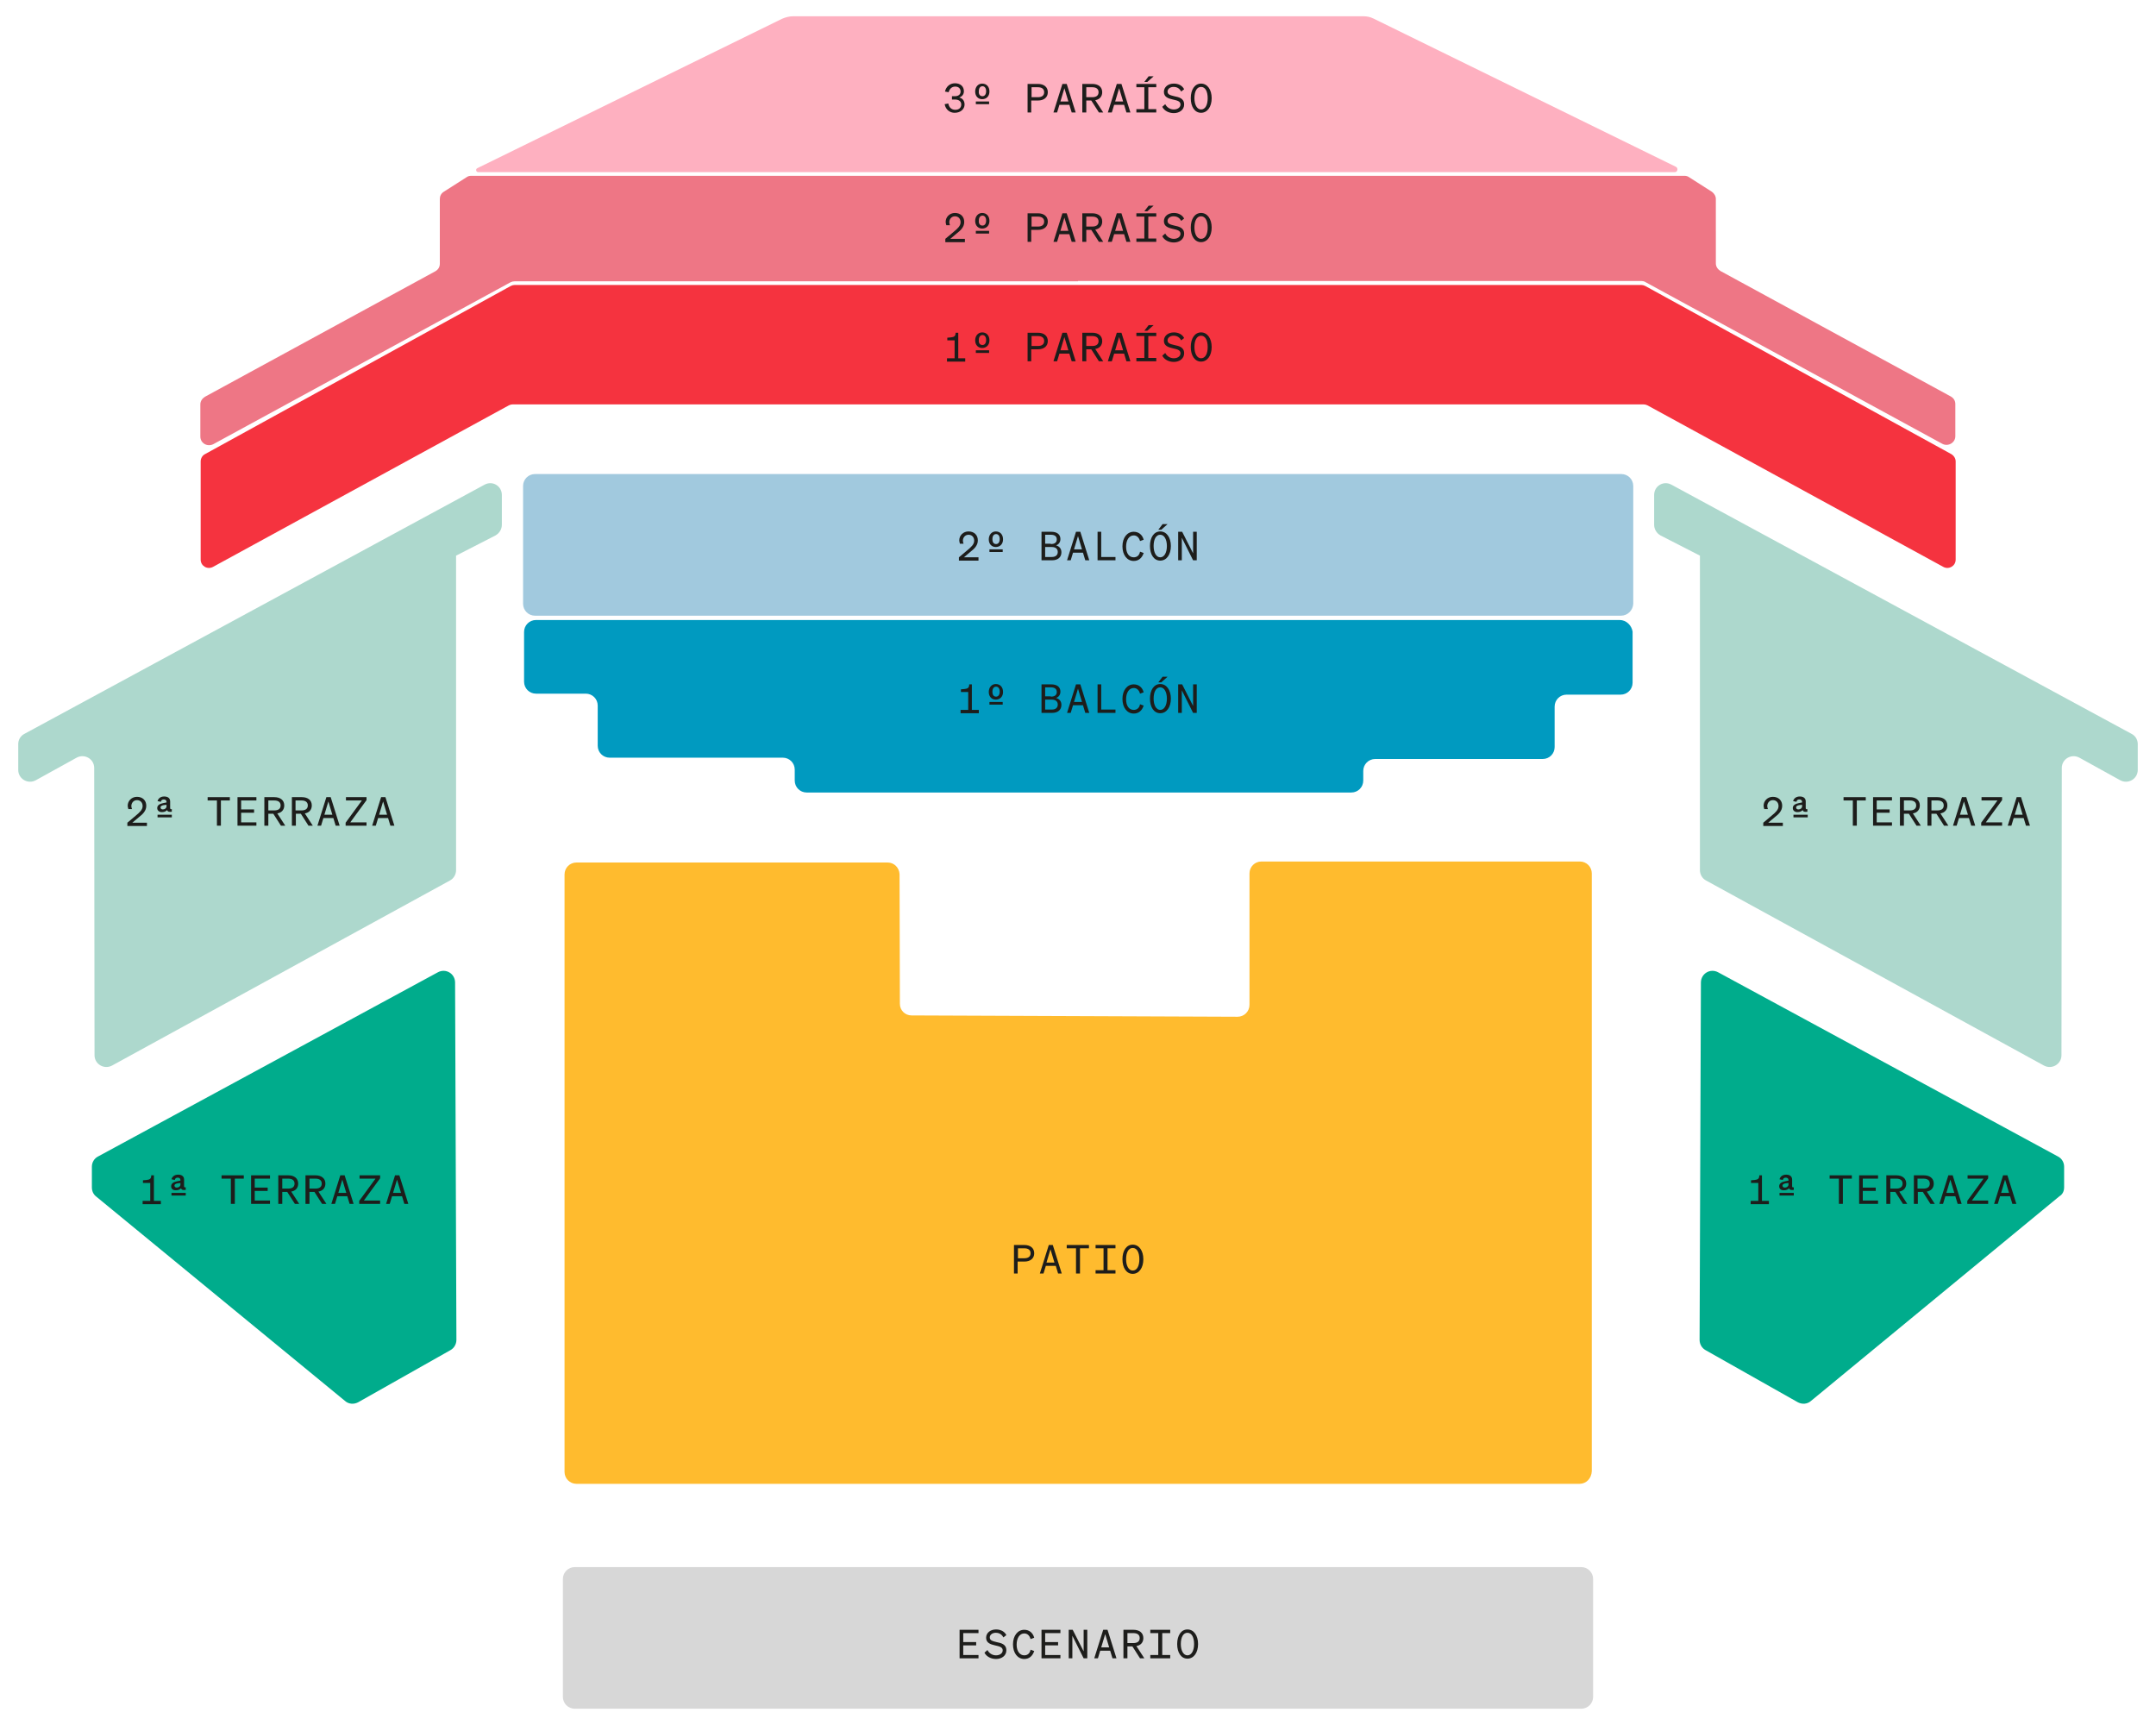 <?xml version="1.0" encoding="utf-8"?>
<!-- Generator: Adobe Illustrator 23.0.2, SVG Export Plug-In . SVG Version: 6.00 Build 0)  -->
<svg version="1.1" id="Capa_1" xmlns="http://www.w3.org/2000/svg" xmlns:xlink="http://www.w3.org/1999/xlink" x="0px" y="0px"
	 viewBox="0 0 650 520" style="enable-background:new 0 0 650 520;" xml:space="preserve">
<style type="text/css">
	.st0{fill-rule:evenodd;clip-rule:evenodd;fill:#D7D7D7;}
	.st1{fill-rule:evenodd;clip-rule:evenodd;fill:#FEB0C0;}
	.st2{fill:#1D1D1B;}
	.st3{fill-rule:evenodd;clip-rule:evenodd;fill:#EE7685;}
	.st4{fill-rule:evenodd;clip-rule:evenodd;fill:#F5333F;}
	.st5{fill-rule:evenodd;clip-rule:evenodd;fill:#A1C9DE;}
	.st6{fill-rule:evenodd;clip-rule:evenodd;fill:#009AC0;}
	.st7{fill-rule:evenodd;clip-rule:evenodd;fill:#ADD8CD;}
	.st8{fill-rule:evenodd;clip-rule:evenodd;fill:#00AC8C;}
	.st9{fill-rule:evenodd;clip-rule:evenodd;fill:#FFBB2E;}
</style>
<path class="st9" d="M476.2,447.3H173.8c-2,0-3.6-1.6-3.6-3.6V263.6c0-2,1.6-3.6,3.6-3.6h93.8c2,0,3.5,1.6,3.6,3.5l0.1,39.1
	c0,2,1.6,3.5,3.5,3.5l98.3,0.4c2,0,3.6-1.6,3.6-3.6v-39.6c0-2,1.6-3.6,3.6-3.6h96c2,0,3.6,1.6,3.6,3.6v180.2
	C479.8,445.7,478.2,447.3,476.2,447.3"/>
<path class="st5" d="M488.7,185.6H161.3c-2,0-3.6-1.6-3.6-3.6v-35.5c0-2,1.6-3.6,3.6-3.6h327.5c2,0,3.6,1.6,3.6,3.6V182
	C492.3,184,490.7,185.6,488.7,185.6"/>
<path class="st0" d="M476.7,515.1H173.3c-2,0-3.6-1.6-3.6-3.6V476c0-2,1.6-3.6,3.6-3.6h303.4c2,0,3.6,1.6,3.6,3.6v35.5
	C480.3,513.5,478.7,515.1,476.7,515.1"/>
<path class="st6" d="M488.3,186.9H161.6c-2,0-3.6,1.6-3.6,3.6v15c0,2,1.6,3.6,3.6,3.6h15c2,0,3.6,1.6,3.6,3.6v12.1
	c0,2,1.6,3.6,3.6,3.6H236c2,0,3.6,1.6,3.6,3.6v3.3c0,2,1.6,3.6,3.6,3.6h164.2c2,0,3.6-1.6,3.6-3.6v-2.9c0-2,1.6-3.6,3.6-3.6h50.5
	c2,0,3.6-1.6,3.6-3.6V213c0-2,1.6-3.6,3.6-3.6h16.3c2,0,3.6-1.6,3.6-3.6l0-15.4C491.9,188.5,490.3,186.9,488.3,186.9"/>
<path class="st8" d="M27.7,357.9v-6.2c0-1.3,0.7-2.5,1.9-3.1l102.4-55.5c2.4-1.3,5.2,0.4,5.2,3.1l0.4,107.7c0,1.3-0.7,2.5-1.8,3.1
	l-27.8,15.7c-1.3,0.7-2.9,0.6-4-0.4L29,360.7C28.1,360,27.7,359,27.7,357.9"/>
<path class="st7" d="M5.5,232.1v-7.8c0-1.3,0.7-2.5,1.9-3.1l138.7-75.1c2.4-1.3,5.2,0.4,5.2,3.1v9c0,1.3-0.7,2.5-1.9,3.2l-11.9,6.1
	v94.8c0,1.3-0.7,2.5-1.8,3.1L33.8,321.2c-2.4,1.3-5.3-0.4-5.3-3.1l-0.1-86.6c0-2.7-2.9-4.4-5.3-3.1l-12.3,6.8
	C8.4,236.5,5.5,234.8,5.5,232.1"/>
<path class="st8" d="M622.3,357.9v-6.2c0-1.3-0.7-2.5-1.9-3.1l-102.4-55.5c-2.4-1.3-5.2,0.4-5.2,3.1l-0.4,107.7
	c0,1.3,0.7,2.5,1.8,3.1l27.8,15.7c1.3,0.7,2.9,0.6,4-0.4l74.9-61.7C621.9,360,622.3,359,622.3,357.9"/>
<path class="st7" d="M644.5,232.1v-7.8c0-1.3-0.7-2.5-1.9-3.1l-138.7-75.1c-2.4-1.3-5.2,0.4-5.2,3.1v9c0,1.3,0.7,2.5,1.9,3.2
	l11.9,6.1v94.8c0,1.3,0.7,2.5,1.8,3.1l101.9,55.8c2.4,1.3,5.3-0.4,5.3-3.1l0.1-86.6c0-2.7,2.9-4.4,5.3-3.1l12.3,6.8
	C641.6,236.5,644.5,234.8,644.5,232.1"/>
<path class="st4" d="M325,121.9h170.5c0.4,0,0.8,0.1,1.2,0.3l89.2,48.7c1.7,0.9,3.7-0.3,3.7-2.2v-29.6c0-0.9-0.5-1.7-1.3-2.2
	L496,86.2c-0.4-0.2-0.8-0.3-1.2-0.3H325H155.2c-0.4,0-0.8,0.1-1.2,0.3l-92.2,50.7c-0.8,0.4-1.3,1.3-1.3,2.2v29.6
	c0,1.9,2,3.1,3.7,2.2l89.2-48.7c0.4-0.2,0.8-0.3,1.2-0.3H325z"/>
<path class="st3" d="M325,84.7h169.8c0.4,0,0.9,0.1,1.2,0.3l89.6,48.8c1.7,0.9,3.9-0.3,3.9-2.3v-9.7c0-1-0.5-1.8-1.4-2.3l-69.4-37.8
	c-0.8-0.5-1.4-1.3-1.4-2.3V60c0-0.9-0.5-1.7-1.2-2.2l-6.9-4.4c-0.4-0.3-0.9-0.4-1.4-0.4H323.7h2.5H142.1c-0.5,0-1,0.1-1.4,0.4
	l-6.9,4.4c-0.8,0.5-1.2,1.3-1.2,2.2v19.5c0,1-0.5,1.8-1.4,2.3l-69.4,37.8c-0.8,0.5-1.4,1.3-1.4,2.3v9.7c0,2,2.1,3.2,3.9,2.3
	l89.6-48.8c0.4-0.2,0.8-0.3,1.2-0.3H325z"/>
<path class="st1" d="M235.7,5.7l-91.8,45c-0.6,0.3-0.4,1.2,0.3,1.2h360.7c0.9,0,1.1-1.2,0.4-1.6L414.1,5.6c-1-0.5-2-0.7-3.1-0.7
	H239.2C238,4.9,236.8,5.2,235.7,5.7z"/>
<g>
	<path class="st2" d="M295,491.3v1h-4.6v2.7h3.9v1h-3.9v2.9h4.6v1h-5.7v-8.6H295z"/>
	<path class="st2" d="M297.7,497.4c0.5,1,1.5,1.6,2.6,1.6c1.1,0,2-0.6,2-1.5c0-1-1-1.2-2.3-1.5c-1.3-0.3-2.7-0.7-2.7-2.3
		c0-1.5,1.3-2.5,3-2.5c1.5,0,2.6,0.7,3.1,1.7l-0.9,0.7c-0.4-0.8-1.1-1.4-2.3-1.4c-1,0-1.8,0.6-1.8,1.4c0,0.9,0.8,1.1,2,1.4
		c1.4,0.3,3,0.6,3,2.5c0,1.6-1.4,2.6-3.1,2.6c-1.5,0-2.9-0.7-3.5-1.9L297.7,497.4z"/>
	<path class="st2" d="M308.8,499c1,0,1.7-0.6,1.9-1.7l1.1,0.4c-0.5,1.5-1.5,2.4-3,2.4c-2,0-3.4-1.8-3.4-4.4s1.4-4.4,3.4-4.4
		c1.5,0,2.6,0.9,3,2.4l-1.1,0.4c-0.3-1.1-1-1.7-1.9-1.7c-1.4,0-2.3,1.4-2.3,3.4S307.5,499,308.8,499z"/>
	<path class="st2" d="M319.7,491.3v1h-4.6v2.7h3.9v1h-3.9v2.9h4.6v1H314v-8.6H319.7z"/>
	<path class="st2" d="M327.8,499.9h-1.1l-3.4-6.8v6.8h-1.1v-8.6h1.2l3.3,6.5v-6.5h1.1V499.9z"/>
	<path class="st2" d="M333.9,491.3l2.7,8.6h-1.2l-0.7-2.3h-3l-0.7,2.3h-1.1l2.7-8.6H333.9z M332,496.6h2.4l-1.2-4L332,496.6z"/>
	<path class="st2" d="M339.9,499.9h-1.2v-8.6h3c1.8,0,3,0.9,3,2.5c0,1.3-0.8,2.2-2.1,2.4l2.4,3.7h-1.3l-2.3-3.6h-1.5V499.9z
		 M341.7,495.3c1.2,0,1.9-0.5,1.9-1.5c0-1-0.7-1.5-1.9-1.5h-1.8v3H341.7z"/>
	<path class="st2" d="M352.8,499.9h-6v-1h2.4v-6.6h-2.4v-1h6v1h-2.4v6.6h2.4V499.9z"/>
	<path class="st2" d="M358,491.2c1.9,0,3.2,1.8,3.2,4.4s-1.3,4.4-3.2,4.4s-3.1-1.8-3.1-4.4S356.1,491.2,358,491.2z M358,492.2
		c-1.3,0-2,1.4-2,3.4s0.8,3.4,2,3.4s2-1.4,2-3.4S359.3,492.2,358,492.2z"/>
</g>
<g>
	<path class="st2" d="M306.9,383.9h-1.2v-8.6h3.1c1.8,0,3,0.9,3,2.5c0,1.6-1.2,2.5-3,2.5h-2V383.9z M308.8,379.3
		c1.2,0,1.9-0.5,1.9-1.5c0-1-0.7-1.5-1.9-1.5h-1.9v3H308.8z"/>
	<path class="st2" d="M317.4,375.3l2.7,8.6H319l-0.7-2.3h-3l-0.7,2.3h-1.1l2.7-8.6H317.4z M315.5,380.6h2.4l-1.2-4L315.5,380.6z"/>
	<path class="st2" d="M325.6,376.3v7.6h-1.2v-7.6h-2.8v-1h6.7v1H325.6z"/>
	<path class="st2" d="M336.3,383.9h-6v-1h2.4v-6.6h-2.4v-1h6v1h-2.4v6.6h2.4V383.9z"/>
	<path class="st2" d="M341.5,375.2c1.9,0,3.2,1.8,3.2,4.4s-1.3,4.4-3.2,4.4c-1.9,0-3.1-1.8-3.1-4.4S339.6,375.2,341.5,375.2z
		 M341.5,376.2c-1.3,0-2,1.4-2,3.4s0.8,3.4,2,3.4c1.3,0,2-1.4,2-3.4S342.8,376.2,341.5,376.2z"/>
</g>
<g>
	<path class="st2" d="M46.4,354.3v7.7h2.1v1H43v-1h2.3v-5.4h-2.2v-0.8l1.1-0.1c1-0.1,1.4-0.4,1.4-1.4H46.4z"/>
	<path class="st2" d="M51.6,357.6c0-0.9,0.8-1.3,1.8-1.5l1-0.2v-0.2c0-0.4-0.3-0.7-0.8-0.7c-0.5,0-0.8,0.2-0.9,0.7l-1-0.2
		c0.2-0.8,0.9-1.4,2-1.4c1.1,0,1.8,0.5,1.8,1.5v2c0,0.3,0.2,0.4,0.5,0.3v0.8c-0.8,0.1-1.3,0-1.4-0.5c-0.3,0.3-0.8,0.6-1.4,0.6
		C52.2,358.9,51.6,358.4,51.6,357.6z M51.7,359.6H56v0.8h-4.3V359.6z M54.5,356.6l-0.9,0.1c-0.6,0.1-1,0.3-1,0.7
		c0,0.4,0.3,0.6,0.7,0.6c0.6,0,1.1-0.4,1.1-0.9V356.6z"/>
	<path class="st2" d="M70.8,355.3v7.6h-1.2v-7.6h-2.8v-1h6.7v1H70.8z"/>
	<path class="st2" d="M81.4,354.3v1h-4.6v2.7h3.9v1h-3.9v2.9h4.6v1h-5.7v-8.6H81.4z"/>
	<path class="st2" d="M85.1,362.9h-1.2v-8.6h3c1.8,0,3,0.9,3,2.5c0,1.3-0.8,2.2-2.1,2.4l2.4,3.7h-1.3l-2.3-3.6h-1.5V362.9z
		 M86.9,358.3c1.2,0,1.9-0.5,1.9-1.5c0-1-0.7-1.5-1.9-1.5h-1.8v3H86.9z"/>
	<path class="st2" d="M93.3,362.9h-1.2v-8.6h3c1.8,0,3,0.9,3,2.5c0,1.3-0.8,2.2-2.1,2.4l2.4,3.7h-1.3l-2.3-3.6h-1.5V362.9z
		 M95.1,358.3c1.2,0,1.9-0.5,1.9-1.5c0-1-0.7-1.5-1.9-1.5h-1.8v3H95.1z"/>
	<path class="st2" d="M103.9,354.3l2.7,8.6h-1.2l-0.7-2.3h-3l-0.7,2.3h-1.1l2.7-8.6H103.9z M102,359.6h2.4l-1.2-4L102,359.6z"/>
	<path class="st2" d="M114.6,362.9h-6.3V362l4.9-6.7h-4.8v-1h6.2v0.9l-4.9,6.7h4.9V362.9z"/>
	<path class="st2" d="M120.4,354.3l2.7,8.6h-1.2l-0.7-2.3h-3l-0.7,2.3h-1.1l2.7-8.6H120.4z M118.5,359.6h2.4l-1.2-4L118.5,359.6z"/>
</g>
<g>
	<path class="st2" d="M40.9,245.9c1.2-1,2.1-1.8,2.1-2.9c0-1.1-0.7-1.8-1.7-1.8c-1,0-1.7,0.8-1.7,1.8c0,0.3,0.1,0.6,0.2,0.9h-1.1
		c-0.1-0.4-0.2-0.7-0.2-1c0-1.5,1.2-2.7,2.8-2.7c1.7,0,2.8,1.1,2.8,2.7c0,1.5-1,2.5-2.3,3.5l-1.9,1.6h4.4v1h-5.9V248L40.9,245.9z"/>
	<path class="st2" d="M47.4,243.6c0-0.9,0.8-1.3,1.8-1.5l1-0.2v-0.2c0-0.4-0.3-0.7-0.8-0.7c-0.5,0-0.8,0.2-0.9,0.7l-1-0.2
		c0.2-0.8,0.9-1.4,2-1.4c1.1,0,1.8,0.5,1.8,1.5v2c0,0.3,0.2,0.4,0.5,0.3v0.8c-0.8,0.1-1.3,0-1.4-0.5c-0.3,0.3-0.8,0.6-1.4,0.6
		C48.1,244.9,47.4,244.4,47.4,243.6z M47.5,245.6h4.3v0.8h-4.3V245.6z M50.3,242.6l-0.9,0.1c-0.6,0.1-1,0.3-1,0.7
		c0,0.4,0.3,0.6,0.7,0.6c0.6,0,1.1-0.4,1.1-0.9V242.6z"/>
	<path class="st2" d="M66.6,241.3v7.6h-1.2v-7.6h-2.8v-1h6.7v1H66.6z"/>
	<path class="st2" d="M77.3,240.3v1h-4.6v2.7h3.9v1h-3.9v2.9h4.6v1h-5.7v-8.6H77.3z"/>
	<path class="st2" d="M80.9,248.9h-1.2v-8.6h3c1.8,0,3,0.9,3,2.5c0,1.3-0.8,2.2-2.1,2.4l2.4,3.7h-1.3l-2.3-3.6h-1.5V248.9z
		 M82.7,244.3c1.2,0,1.9-0.5,1.9-1.5c0-1-0.7-1.5-1.9-1.5h-1.8v3H82.7z"/>
	<path class="st2" d="M89.1,248.9H88v-8.6h3c1.8,0,3,0.9,3,2.5c0,1.3-0.8,2.2-2.1,2.4l2.4,3.7H93l-2.3-3.6h-1.5V248.9z M90.9,244.3
		c1.2,0,1.9-0.5,1.9-1.5c0-1-0.7-1.5-1.9-1.5h-1.8v3H90.9z"/>
	<path class="st2" d="M99.7,240.3l2.7,8.6h-1.2l-0.7-2.3h-3l-0.7,2.3h-1.1l2.7-8.6H99.7z M97.8,245.6h2.4l-1.2-4L97.8,245.6z"/>
	<path class="st2" d="M110.5,248.9h-6.3V248l4.9-6.7h-4.8v-1h6.2v0.9l-4.9,6.7h4.9V248.9z"/>
	<path class="st2" d="M116.2,240.3l2.7,8.6h-1.2l-0.7-2.3h-3l-0.7,2.3h-1.1l2.7-8.6H116.2z M114.3,245.6h2.4l-1.2-4L114.3,245.6z"/>
</g>
<g>
	<path class="st2" d="M534.1,245.9c1.2-1,2.1-1.8,2.1-2.9c0-1.1-0.7-1.8-1.7-1.8s-1.7,0.8-1.7,1.8c0,0.3,0.1,0.6,0.2,0.9h-1.1
		c-0.1-0.4-0.2-0.7-0.2-1c0-1.5,1.2-2.7,2.8-2.7c1.7,0,2.8,1.1,2.8,2.7c0,1.5-1,2.5-2.3,3.5l-1.9,1.6h4.4v1h-5.9V248L534.1,245.9z"
		/>
	<path class="st2" d="M540.5,243.6c0-0.9,0.8-1.3,1.8-1.5l1-0.2v-0.2c0-0.4-0.3-0.7-0.8-0.7c-0.5,0-0.8,0.2-0.9,0.7l-1-0.2
		c0.2-0.8,0.9-1.4,2-1.4c1.1,0,1.8,0.5,1.8,1.5v2c0,0.3,0.2,0.4,0.5,0.3v0.8c-0.8,0.1-1.3,0-1.4-0.5c-0.3,0.3-0.8,0.6-1.4,0.6
		C541.2,244.9,540.5,244.4,540.5,243.6z M540.7,245.6h4.3v0.8h-4.3V245.6z M543.4,242.6l-0.9,0.1c-0.6,0.1-1,0.3-1,0.7
		c0,0.4,0.3,0.6,0.7,0.6c0.6,0,1.1-0.4,1.1-0.9V242.6z"/>
	<path class="st2" d="M559.8,241.3v7.6h-1.2v-7.6h-2.8v-1h6.7v1H559.8z"/>
	<path class="st2" d="M570.4,240.3v1h-4.6v2.7h3.9v1h-3.9v2.9h4.6v1h-5.7v-8.6H570.4z"/>
	<path class="st2" d="M574,248.9h-1.2v-8.6h3c1.8,0,3,0.9,3,2.5c0,1.3-0.8,2.2-2.1,2.4l2.4,3.7h-1.3l-2.3-3.6H574V248.9z
		 M575.8,244.3c1.2,0,1.9-0.5,1.9-1.5c0-1-0.7-1.5-1.9-1.5H574v3H575.8z"/>
	<path class="st2" d="M582.3,248.9h-1.2v-8.6h3c1.8,0,3,0.9,3,2.5c0,1.3-0.8,2.2-2.1,2.4l2.4,3.7h-1.3l-2.3-3.6h-1.5V248.9z
		 M584.1,244.3c1.2,0,1.9-0.5,1.9-1.5c0-1-0.7-1.5-1.9-1.5h-1.8v3H584.1z"/>
	<path class="st2" d="M592.8,240.3l2.7,8.6h-1.2l-0.7-2.3h-3l-0.7,2.3h-1.1l2.7-8.6H592.8z M590.9,245.6h2.4l-1.2-4L590.9,245.6z"/>
	<path class="st2" d="M603.6,248.9h-6.3V248l4.9-6.7h-4.8v-1h6.2v0.9l-4.9,6.7h4.9V248.9z"/>
	<path class="st2" d="M609.3,240.3l2.7,8.6h-1.2l-0.7-2.3h-3l-0.7,2.3h-1.1l2.7-8.6H609.3z M607.4,245.6h2.4l-1.2-4L607.4,245.6z"/>
</g>
<g>
	<path class="st2" d="M293,206.3v7.7h2.1v1h-5.5v-1h2.3v-5.4h-2.2v-0.8l1.1-0.1c1-0.1,1.4-0.4,1.4-1.4H293z"/>
	<path class="st2" d="M298.1,208.6c0-1.4,0.9-2.4,2.1-2.4c1.3,0,2.2,0.9,2.2,2.4c0,1.4-0.9,2.3-2.2,2.3
		C299,210.9,298.1,210,298.1,208.6z M298.3,211.6h4v0.8h-4V211.6z M300.3,210c0.7,0,1.1-0.6,1.1-1.5c0-0.9-0.4-1.5-1.1-1.5
		c-0.7,0-1.1,0.6-1.1,1.5C299.2,209.5,299.6,210,300.3,210z"/>
	<path class="st2" d="M314,206.3h2.9c1.8,0,2.8,0.8,2.8,2.2c0,1.1-0.7,1.7-1.3,1.9c1,0.3,1.6,1,1.6,2.1c0,1.5-1.1,2.4-2.8,2.4H314
		V206.3z M316.8,210c1.1,0,1.8-0.4,1.8-1.4c0-0.9-0.6-1.4-1.8-1.4h-1.7v2.7H316.8z M315.1,213.9h2c1.2,0,1.8-0.6,1.8-1.5
		c0-0.9-0.6-1.5-1.8-1.5h-2V213.9z"/>
	<path class="st2" d="M325.7,206.3l2.7,8.6h-1.2l-0.7-2.3h-3l-0.7,2.3h-1.1l2.7-8.6H325.7z M323.8,211.6h2.4l-1.2-4L323.8,211.6z"/>
	<path class="st2" d="M330.8,206.3h1.2v7.6h4.3v1h-5.4V206.3z"/>
	<path class="st2" d="M341.8,214c1,0,1.7-0.6,1.9-1.7l1.1,0.4c-0.5,1.5-1.5,2.4-3,2.4c-2,0-3.4-1.8-3.4-4.4s1.4-4.4,3.4-4.4
		c1.5,0,2.6,0.9,3,2.4l-1.1,0.4c-0.3-1.1-1-1.7-1.9-1.7c-1.4,0-2.3,1.4-2.3,3.4S340.4,214,341.8,214z"/>
	<path class="st2" d="M349.8,206.2c1.9,0,3.2,1.8,3.2,4.4s-1.3,4.4-3.2,4.4s-3.1-1.8-3.1-4.4S347.9,206.2,349.8,206.2z M349.8,207.2
		c-1.3,0-2,1.4-2,3.4s0.8,3.4,2,3.4s2-1.4,2-3.4S351,207.2,349.8,207.2z M350.5,204h1.5l-1.9,1.7h-0.9L350.5,204z"/>
	<path class="st2" d="M360.8,214.9h-1.1l-3.4-6.8v6.8h-1.1v-8.6h1.2l3.3,6.5v-6.5h1.1V214.9z"/>
</g>
<g>
	<path class="st2" d="M291.6,165.9c1.2-1,2.1-1.8,2.1-2.9c0-1.1-0.7-1.8-1.7-1.8c-1,0-1.7,0.8-1.7,1.8c0,0.3,0.1,0.6,0.2,0.9h-1.1
		c-0.1-0.4-0.2-0.7-0.2-1c0-1.5,1.2-2.7,2.8-2.7c1.7,0,2.8,1.1,2.8,2.7c0,1.5-1,2.5-2.3,3.5l-1.9,1.6h4.4v1h-5.9V168L291.6,165.9z"
		/>
	<path class="st2" d="M298.1,162.6c0-1.4,0.9-2.4,2.1-2.4c1.3,0,2.2,0.9,2.2,2.4c0,1.4-0.9,2.3-2.2,2.3
		C299,164.9,298.1,164,298.1,162.6z M298.3,165.6h4v0.8h-4V165.6z M300.3,164c0.7,0,1.1-0.6,1.1-1.5c0-0.9-0.4-1.5-1.1-1.5
		c-0.7,0-1.1,0.6-1.1,1.5C299.2,163.5,299.6,164,300.3,164z"/>
	<path class="st2" d="M314,160.3h2.9c1.8,0,2.8,0.8,2.8,2.2c0,1.1-0.7,1.7-1.3,1.9c1,0.3,1.6,1,1.6,2.1c0,1.5-1.1,2.4-2.8,2.4H314
		V160.3z M316.8,164c1.1,0,1.8-0.4,1.8-1.4c0-0.9-0.6-1.4-1.8-1.4h-1.7v2.7H316.8z M315.1,167.9h2c1.2,0,1.8-0.6,1.8-1.5
		c0-0.9-0.6-1.5-1.8-1.5h-2V167.9z"/>
	<path class="st2" d="M325.7,160.3l2.7,8.6h-1.2l-0.7-2.3h-3l-0.7,2.3h-1.1l2.7-8.6H325.7z M323.8,165.6h2.4l-1.2-4L323.8,165.6z"/>
	<path class="st2" d="M330.8,160.3h1.2v7.6h4.3v1h-5.4V160.3z"/>
	<path class="st2" d="M341.8,168c1,0,1.7-0.6,1.9-1.7l1.1,0.4c-0.5,1.5-1.5,2.4-3,2.4c-2,0-3.4-1.8-3.4-4.4s1.4-4.4,3.4-4.4
		c1.5,0,2.6,0.9,3,2.4l-1.1,0.4c-0.3-1.1-1-1.7-1.9-1.7c-1.4,0-2.3,1.4-2.3,3.4S340.4,168,341.8,168z"/>
	<path class="st2" d="M349.8,160.2c1.9,0,3.2,1.8,3.2,4.4s-1.3,4.4-3.2,4.4s-3.1-1.8-3.1-4.4S347.9,160.2,349.8,160.2z M349.8,161.2
		c-1.3,0-2,1.4-2,3.4s0.8,3.4,2,3.4s2-1.4,2-3.4S351,161.2,349.8,161.2z M350.5,158h1.5l-1.9,1.7h-0.9L350.5,158z"/>
	<path class="st2" d="M360.8,168.9h-1.1l-3.4-6.8v6.8h-1.1v-8.6h1.2l3.3,6.5v-6.5h1.1V168.9z"/>
</g>
<g>
	<path class="st2" d="M288.9,100.3v7.7h2.1v1h-5.5v-1h2.3v-5.4h-2.2v-0.8l1.1-0.1c1-0.1,1.4-0.4,1.4-1.4H288.9z"/>
	<path class="st2" d="M294,102.6c0-1.4,0.9-2.4,2.1-2.4c1.3,0,2.2,0.9,2.2,2.4c0,1.4-0.9,2.3-2.2,2.3C294.9,104.9,294,104,294,102.6
		z M294.2,105.6h4v0.8h-4V105.6z M296.2,104c0.7,0,1.1-0.6,1.1-1.5c0-0.9-0.4-1.5-1.1-1.5c-0.7,0-1.1,0.6-1.1,1.5
		C295,103.5,295.5,104,296.2,104z"/>
	<path class="st2" d="M311,108.9h-1.2v-8.6h3.1c1.8,0,3,0.9,3,2.5c0,1.6-1.2,2.5-3,2.5h-2V108.9z M312.9,104.3
		c1.2,0,1.9-0.5,1.9-1.5c0-1-0.7-1.5-1.9-1.5H311v3H312.9z"/>
	<path class="st2" d="M321.6,100.3l2.7,8.6h-1.2l-0.7-2.3h-3l-0.7,2.3h-1.1l2.7-8.6H321.6z M319.7,105.6h2.4l-1.2-4L319.7,105.6z"/>
	<path class="st2" d="M327.5,108.9h-1.2v-8.6h3c1.8,0,3,0.9,3,2.5c0,1.3-0.8,2.2-2.1,2.4l2.4,3.7h-1.3l-2.3-3.6h-1.5V108.9z
		 M329.3,104.3c1.2,0,1.9-0.5,1.9-1.5c0-1-0.7-1.5-1.9-1.5h-1.8v3H329.3z"/>
	<path class="st2" d="M338.1,100.3l2.7,8.6h-1.2l-0.7-2.3h-3l-0.7,2.3H334l2.7-8.6H338.1z M336.2,105.6h2.4l-1.2-4L336.2,105.6z"/>
	<path class="st2" d="M348.6,108.9h-6v-1h2.4v-6.6h-2.4v-1h6v1h-2.4v6.6h2.4V108.9z M346.3,98h1.5l-1.9,1.7h-0.9L346.3,98z"/>
	<path class="st2" d="M351.3,106.4c0.5,1,1.5,1.6,2.6,1.6c1.1,0,2-0.6,2-1.5c0-1-1-1.2-2.3-1.5c-1.3-0.3-2.7-0.7-2.7-2.3
		c0-1.5,1.3-2.5,3-2.5c1.5,0,2.6,0.7,3.1,1.7l-0.9,0.7c-0.4-0.8-1.1-1.4-2.3-1.4c-1,0-1.8,0.6-1.8,1.4c0,0.9,0.8,1.1,2,1.4
		c1.4,0.3,3,0.6,3,2.5c0,1.6-1.4,2.6-3.1,2.6c-1.5,0-2.9-0.7-3.5-1.9L351.3,106.4z"/>
	<path class="st2" d="M362.1,100.2c1.9,0,3.2,1.8,3.2,4.4s-1.3,4.4-3.2,4.4c-1.9,0-3.1-1.8-3.1-4.4S360.2,100.2,362.1,100.2z
		 M362.1,101.2c-1.3,0-2,1.4-2,3.4s0.8,3.4,2,3.4c1.3,0,2-1.4,2-3.4S363.4,101.2,362.1,101.2z"/>
</g>
<g>
	<path class="st2" d="M287.5,69.9c1.2-1,2.1-1.8,2.1-2.9c0-1.1-0.7-1.8-1.7-1.8c-1,0-1.7,0.8-1.7,1.8c0,0.3,0.1,0.6,0.2,0.9h-1.1
		c-0.1-0.4-0.2-0.7-0.2-1c0-1.5,1.2-2.7,2.8-2.7c1.7,0,2.8,1.1,2.8,2.7c0,1.5-1,2.5-2.3,3.5l-1.9,1.6h4.4v1H285V72L287.5,69.9z"/>
	<path class="st2" d="M294,66.6c0-1.4,0.9-2.4,2.1-2.4c1.3,0,2.2,0.9,2.2,2.4c0,1.4-0.9,2.3-2.2,2.3C294.9,68.9,294,68,294,66.6z
		 M294.2,69.6h4v0.8h-4V69.6z M296.2,68c0.7,0,1.1-0.6,1.1-1.5c0-0.9-0.4-1.5-1.1-1.5c-0.7,0-1.1,0.6-1.1,1.5
		C295,67.5,295.5,68,296.2,68z"/>
	<path class="st2" d="M311,72.9h-1.2v-8.6h3.1c1.8,0,3,0.9,3,2.5c0,1.6-1.2,2.5-3,2.5h-2V72.9z M312.9,68.3c1.2,0,1.9-0.5,1.9-1.5
		c0-1-0.7-1.5-1.9-1.5H311v3H312.9z"/>
	<path class="st2" d="M321.6,64.3l2.7,8.6h-1.2l-0.7-2.3h-3l-0.7,2.3h-1.1l2.7-8.6H321.6z M319.7,69.6h2.4l-1.2-4L319.7,69.6z"/>
	<path class="st2" d="M327.5,72.9h-1.2v-8.6h3c1.8,0,3,0.9,3,2.5c0,1.3-0.8,2.2-2.1,2.4l2.4,3.7h-1.3l-2.3-3.6h-1.5V72.9z
		 M329.3,68.3c1.2,0,1.9-0.5,1.9-1.5c0-1-0.7-1.5-1.9-1.5h-1.8v3H329.3z"/>
	<path class="st2" d="M338.1,64.3l2.7,8.6h-1.2l-0.7-2.3h-3l-0.7,2.3H334l2.7-8.6H338.1z M336.2,69.6h2.4l-1.2-4L336.2,69.6z"/>
	<path class="st2" d="M348.6,72.9h-6v-1h2.4v-6.6h-2.4v-1h6v1h-2.4v6.6h2.4V72.9z M346.3,62h1.5l-1.9,1.7h-0.9L346.3,62z"/>
	<path class="st2" d="M351.3,70.4c0.5,1,1.5,1.6,2.6,1.6c1.1,0,2-0.6,2-1.5c0-1-1-1.2-2.3-1.5c-1.3-0.3-2.7-0.7-2.7-2.3
		c0-1.5,1.3-2.5,3-2.5c1.5,0,2.6,0.7,3.1,1.7l-0.9,0.7c-0.4-0.8-1.1-1.4-2.3-1.4c-1,0-1.8,0.6-1.8,1.4c0,0.9,0.8,1.1,2,1.4
		c1.4,0.3,3,0.6,3,2.5c0,1.6-1.4,2.6-3.1,2.6c-1.5,0-2.9-0.7-3.5-1.9L351.3,70.4z"/>
	<path class="st2" d="M362.1,64.2c1.9,0,3.2,1.8,3.2,4.4S364,73,362.1,73c-1.9,0-3.1-1.8-3.1-4.4S360.2,64.2,362.1,64.2z
		 M362.1,65.2c-1.3,0-2,1.4-2,3.4s0.8,3.4,2,3.4c1.3,0,2-1.4,2-3.4S363.4,65.2,362.1,65.2z"/>
</g>
<g>
	<path class="st2" d="M284.8,31.4l1.1-0.2c0.2,1.2,1,1.9,2.1,1.9c1.1,0,1.8-0.6,1.8-1.6s-0.8-1.5-1.9-1.5H287V29h0.9
		c1,0,1.7-0.5,1.7-1.4c0-0.9-0.6-1.5-1.6-1.5c-1,0-1.7,0.6-2,1.7l-1.1-0.2c0.3-1.4,1.4-2.5,3-2.5c1.7,0,2.7,1,2.7,2.4
		c0,1-0.6,1.6-1.4,1.9c0.9,0.2,1.6,0.9,1.6,2.1c0,1.4-1.2,2.5-3,2.5C286.4,34,285.1,33.1,284.8,31.4z"/>
	<path class="st2" d="M294,27.6c0-1.4,0.9-2.4,2.1-2.4c1.3,0,2.2,0.9,2.2,2.4c0,1.4-0.9,2.3-2.2,2.3C294.9,29.9,294,29,294,27.6z
		 M294.2,30.6h4v0.8h-4V30.6z M296.2,29c0.7,0,1.1-0.6,1.1-1.5c0-0.9-0.4-1.5-1.1-1.5c-0.7,0-1.1,0.6-1.1,1.5
		C295,28.5,295.5,29,296.2,29z"/>
	<path class="st2" d="M311,33.9h-1.2v-8.6h3.1c1.8,0,3,0.9,3,2.5c0,1.6-1.2,2.5-3,2.5h-2V33.9z M312.9,29.3c1.2,0,1.9-0.5,1.9-1.5
		c0-1-0.7-1.5-1.9-1.5H311v3H312.9z"/>
	<path class="st2" d="M321.6,25.3l2.7,8.6h-1.2l-0.7-2.3h-3l-0.7,2.3h-1.1l2.7-8.6H321.6z M319.7,30.6h2.4l-1.2-4L319.7,30.6z"/>
	<path class="st2" d="M327.5,33.9h-1.2v-8.6h3c1.8,0,3,0.9,3,2.5c0,1.3-0.8,2.2-2.1,2.4l2.4,3.7h-1.3l-2.3-3.6h-1.5V33.9z
		 M329.3,29.3c1.2,0,1.9-0.5,1.9-1.5c0-1-0.7-1.5-1.9-1.5h-1.8v3H329.3z"/>
	<path class="st2" d="M338.1,25.3l2.7,8.6h-1.2l-0.7-2.3h-3l-0.7,2.3H334l2.7-8.6H338.1z M336.2,30.6h2.4l-1.2-4L336.2,30.6z"/>
	<path class="st2" d="M348.6,33.9h-6v-1h2.4v-6.6h-2.4v-1h6v1h-2.4v6.6h2.4V33.9z M346.3,23h1.5l-1.9,1.7h-0.9L346.3,23z"/>
	<path class="st2" d="M351.3,31.4c0.5,1,1.5,1.6,2.6,1.6c1.1,0,2-0.6,2-1.5c0-1-1-1.2-2.3-1.5c-1.3-0.3-2.7-0.7-2.7-2.3
		c0-1.5,1.3-2.5,3-2.5c1.5,0,2.6,0.7,3.1,1.7l-0.9,0.7c-0.4-0.8-1.1-1.4-2.3-1.4c-1,0-1.8,0.6-1.8,1.4c0,0.9,0.8,1.1,2,1.4
		c1.4,0.3,3,0.6,3,2.5c0,1.6-1.4,2.6-3.1,2.6c-1.5,0-2.9-0.7-3.5-1.9L351.3,31.4z"/>
	<path class="st2" d="M362.1,25.2c1.9,0,3.2,1.8,3.2,4.4S364,34,362.1,34c-1.9,0-3.1-1.8-3.1-4.4S360.2,25.2,362.1,25.2z
		 M362.1,26.2c-1.3,0-2,1.4-2,3.4s0.8,3.4,2,3.4c1.3,0,2-1.4,2-3.4S363.4,26.2,362.1,26.2z"/>
</g>
<g>
	<path class="st2" d="M531.2,354.3v7.7h2.1v1h-5.5v-1h2.3v-5.4h-2.2v-0.8l1.1-0.1c1-0.1,1.4-0.4,1.4-1.4H531.2z"/>
	<path class="st2" d="M536.4,357.6c0-0.9,0.8-1.3,1.8-1.5l1-0.2v-0.2c0-0.4-0.3-0.7-0.8-0.7c-0.5,0-0.8,0.2-0.9,0.7l-1-0.2
		c0.2-0.8,0.9-1.4,2-1.4c1.1,0,1.8,0.5,1.8,1.5v2c0,0.3,0.2,0.4,0.5,0.3v0.8c-0.8,0.1-1.3,0-1.4-0.5c-0.3,0.3-0.8,0.6-1.4,0.6
		C537,358.9,536.4,358.4,536.4,357.6z M536.5,359.6h4.3v0.8h-4.3V359.6z M539.3,356.6l-0.9,0.1c-0.6,0.1-1,0.3-1,0.7
		c0,0.4,0.3,0.6,0.7,0.6c0.6,0,1.1-0.4,1.1-0.9V356.6z"/>
	<path class="st2" d="M555.6,355.3v7.6h-1.2v-7.6h-2.8v-1h6.7v1H555.6z"/>
	<path class="st2" d="M566.2,354.3v1h-4.6v2.7h3.9v1h-3.9v2.9h4.6v1h-5.7v-8.6H566.2z"/>
	<path class="st2" d="M569.9,362.9h-1.2v-8.6h3c1.8,0,3,0.9,3,2.5c0,1.3-0.8,2.2-2.1,2.4l2.4,3.7h-1.3l-2.3-3.6h-1.5V362.9z
		 M571.7,358.3c1.2,0,1.9-0.5,1.9-1.5c0-1-0.7-1.5-1.9-1.5h-1.8v3H571.7z"/>
	<path class="st2" d="M578.1,362.9H577v-8.6h3c1.8,0,3,0.9,3,2.5c0,1.3-0.8,2.2-2.1,2.4l2.4,3.7h-1.3l-2.3-3.6h-1.5V362.9z
		 M579.9,358.3c1.2,0,1.9-0.5,1.9-1.5c0-1-0.7-1.5-1.9-1.5h-1.8v3H579.9z"/>
	<path class="st2" d="M588.7,354.3l2.7,8.6h-1.2l-0.7-2.3h-3l-0.7,2.3h-1.1l2.7-8.6H588.7z M586.8,359.6h2.4l-1.2-4L586.8,359.6z"/>
	<path class="st2" d="M599.4,362.9h-6.3V362l4.9-6.7h-4.8v-1h6.2v0.9l-4.9,6.7h4.9V362.9z"/>
	<path class="st2" d="M605.2,354.3l2.7,8.6h-1.2l-0.7-2.3h-3l-0.7,2.3h-1.1l2.7-8.6H605.2z M603.3,359.6h2.4l-1.2-4L603.3,359.6z"/>
</g>
</svg>
